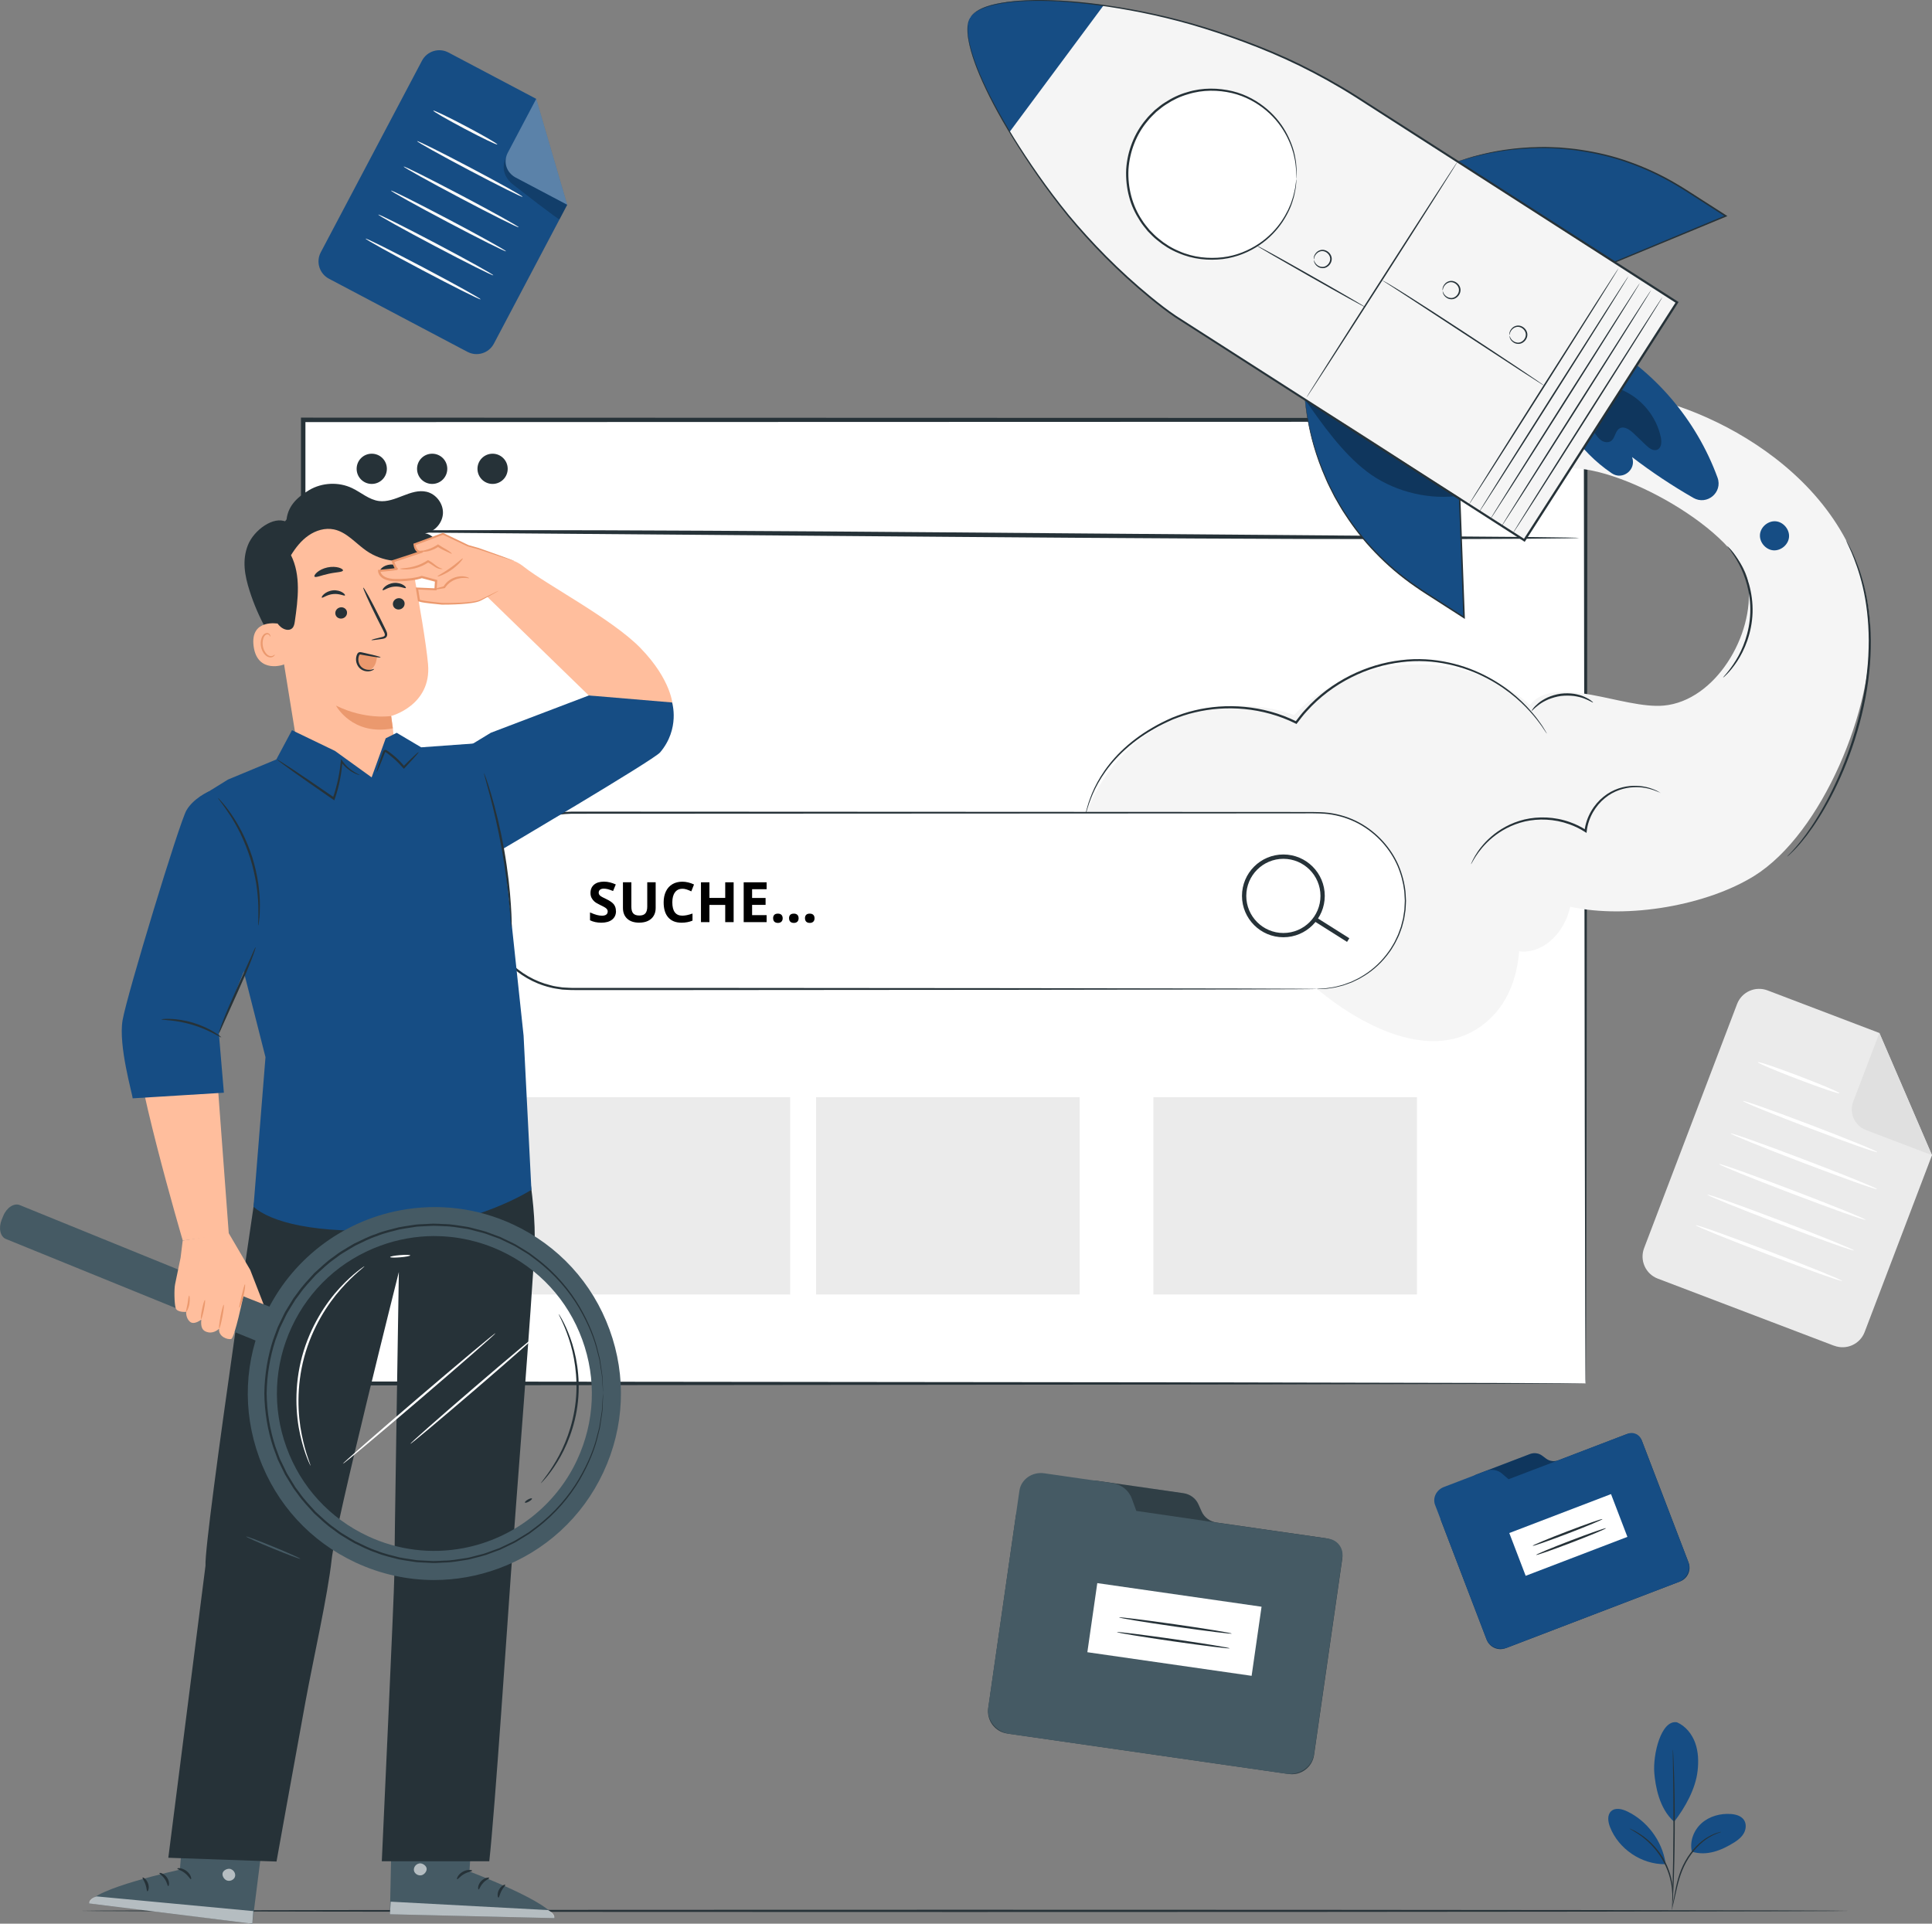 <?xml version="1.0" encoding="UTF-8"?><svg id="a" xmlns="http://www.w3.org/2000/svg" viewBox="0 0 449.95 448.08"><rect x="0" y="0" width="449.95" height="448.08" fill="#808080" stroke="none"/><defs><style>.l{fill:none;}.m{fill:#ebebeb;}.n{fill:#eb996e;}.o{fill:#f5f5f5;}.p{fill:#fff;}.q{fill:#fafafa;}.r{fill:#ffbe9d;}.s{fill:#e0e0e0;}.t{fill:#164d84;}.u{fill:#455a64;}.v{fill:#263238;}.w{opacity:.2;}.x{opacity:.3;}.y{opacity:.6;}</style></defs><g id="b"><g><g><path class="m" d="M427.15,313.46l-41.07-15.64c-2.84-1.08-4.26-4.26-3.18-7.1l21.65-56.85c1.08-2.84,4.26-4.26,7.1-3.18l26.05,9.92,12.25,28.46-15.69,41.2c-1.08,2.84-4.26,4.26-7.1,3.18h0Z"/><path class="s" d="M437.69,240.61l-6.09,16c-1.01,2.64,.32,5.59,2.96,6.6l15.38,5.86-12.25-28.46Z"/></g><path class="p" d="M428.4,254.65c-.08,.21-4.4-1.25-9.64-3.25-5.25-2-9.44-3.78-9.36-3.99,.08-.21,4.39,1.25,9.64,3.25,5.25,2,9.44,3.78,9.36,3.99Z"/><path class="p" d="M437.22,268.37c-.08,.21-7.14-2.29-15.78-5.58-8.64-3.29-15.57-6.12-15.5-6.33,.08-.21,7.14,2.29,15.78,5.58,8.63,3.29,15.57,6.12,15.49,6.33h.01Z"/><path class="p" d="M437.16,276.99c-.08,.21-7.77-2.53-17.19-6.12s-16.98-6.66-16.9-6.86c.08-.21,7.77,2.53,17.19,6.12,9.41,3.58,16.98,6.66,16.9,6.86Z"/><path class="p" d="M434.45,284.12c-.08,.21-7.77-2.53-17.19-6.12s-16.98-6.66-16.9-6.86c.08-.21,7.77,2.53,17.19,6.12,9.41,3.58,16.98,6.66,16.9,6.86Z"/><path class="p" d="M431.74,291.25c-.08,.21-7.77-2.53-17.19-6.12s-16.98-6.66-16.9-6.86c.08-.21,7.77,2.53,17.19,6.12,9.41,3.58,16.98,6.66,16.9,6.86Z"/><path class="p" d="M429.02,298.37c-.08,.21-7.77-2.53-17.19-6.12s-16.98-6.66-16.9-6.86c.08-.21,7.77,2.53,17.19,6.12,9.41,3.58,16.98,6.66,16.9,6.86Z"/></g></g><g id="c"><path class="v" d="M430.66,445.09c0,.14-92.21,.26-205.93,.26s-205.95-.12-205.95-.26,92.19-.26,205.95-.26,205.93,.12,205.93,.26Z"/></g><g id="d"><g><g><rect class="p" x="70.59" y="97.8" width="298.69" height="224.44"/><path class="v" d="M369.28,322.24s-.02-.36-.02-1.05-.01-1.72-.02-3.07c-.01-2.7-.03-6.7-.05-11.93-.03-10.44-.06-25.78-.11-45.36-.05-39.1-.13-95.16-.22-163.03l.43,.43c-84.32,.03-187.44,.06-298.66,.09h-.02l.52-.52c-.02,80.69-.04,157.11-.05,224.44l-.47-.47c88.46,.1,163.07,.18,215.58,.23,26.29,.05,47.05,.1,61.23,.13,7.1,.02,12.56,.04,16.25,.06,1.84,.01,3.24,.02,4.19,.03,.47,0,.83,.01,1.07,.01s.37,.01,.37,.01c0,0-.11,0-.34,.01-.24,0-.58,0-1.04,.01-.93,0-2.32,.02-4.14,.03-3.67,.01-9.09,.03-16.15,.06-14.16,.03-34.88,.07-61.13,.13-52.58,.06-127.31,.14-215.89,.23h-.47v-.47c-.02-67.33-.03-143.74-.05-224.44v-.52h.54c111.22,.03,214.34,.07,298.66,.09h.43v.43c-.09,67.98-.17,124.13-.22,163.3-.05,19.54-.08,34.84-.11,45.26-.02,5.19-.04,9.17-.05,11.85-.01,1.33-.02,2.34-.02,3.02s-.02,1-.02,1h-.02Z"/></g><path class="v" d="M367.78,125.29s-.26,.04-.75,.05c-.52,0-1.25,.03-2.22,.05-1.96,.02-4.83,.05-8.52,.09-7.4,.06-18.1,.09-31.33,.09-26.45,0-63-.2-103.35-.52-40.36-.32-76.9-.62-103.37-.83-13.22-.1-23.91-.19-31.32-.25-3.69-.05-6.55-.08-8.52-.11-.96-.02-1.7-.04-2.21-.05-.5-.02-.75-.04-.75-.05s.26-.04,.75-.05c.51-.01,1.25-.03,2.21-.05,1.96-.02,4.83-.05,8.52-.09,7.4-.06,18.1-.09,31.33-.09,26.45,0,63,.2,103.37,.53,40.35,.32,76.89,.62,103.35,.83,13.22,.1,23.91,.19,31.33,.25,3.69,.05,6.55,.08,8.52,.11,.96,.02,1.7,.04,2.22,.05,.5,.02,.75,.04,.75,.05h-.01Z"/><path class="v" d="M90.1,109.2c0,1.94-1.57,3.52-3.52,3.52s-3.52-1.57-3.52-3.52,1.57-3.52,3.52-3.52,3.52,1.57,3.52,3.52Z"/><path class="v" d="M104.17,109.2c0,1.94-1.57,3.52-3.52,3.52s-3.52-1.57-3.52-3.52,1.57-3.52,3.52-3.52,3.52,1.57,3.52,3.52Z"/><circle class="v" cx="114.72" cy="109.2" r="3.52"/></g><rect class="m" x="122.65" y="255.57" width="61.38" height="45.95"/><rect class="m" x="190.06" y="255.57" width="61.38" height="45.95"/><rect class="m" x="268.62" y="255.57" width="61.38" height="45.95"/></g><g id="e"><g><path class="o" d="M435.53,146.07c-1.87-34.64-38.07-52.07-56.59-54.31l-14.82,17.45c11.94-1.8,41.6,14.76,43.05,26.75,1.45,11.98-7.68,27.29-19.7,28.39-9.44,.86-25.18-7.51-31.17-.17-15.14-13.48-40.99-12.37-54.92,2.36-10.71-3.83-23.14-2.49-32.79,3.53s-16.31,16.6-17.57,27.91l55.74,32.36s23.24,20.82,39.07,7.99c5.41-4.38,7.47-10.67,7.97-16.74,1.06,.12,2.14,.06,3.16-.21,4.02-1.07,7-4.68,8.31-8.63,.17-.51,.3-1.03,.42-1.55,13.54,2.97,32-.4,42.89-7.2,15.83-9.88,27.93-39.3,26.93-57.93h.02Z"/><path class="v" d="M360.24,170.87s-.08-.09-.2-.27c-.14-.21-.32-.48-.56-.82-.24-.37-.53-.82-.93-1.32-.39-.51-.81-1.11-1.36-1.73-2.12-2.51-5.58-5.96-10.83-8.71-2.61-1.38-5.65-2.56-9.04-3.28-3.38-.73-7.13-.99-10.99-.49-7.7,.91-15.98,4.71-22,11.43-.83,.9-1.56,1.88-2.25,2.78l-.14,.18-.19-.1c-7.72-3.84-16.32-4.32-23.47-2.6-1.8,.4-3.5,1.01-5.12,1.64-1.59,.7-3.13,1.44-4.54,2.27-2.85,1.62-5.29,3.48-7.29,5.4-4.03,3.85-6.2,7.91-7.28,10.79-.3,.72-.5,1.37-.68,1.94-.19,.56-.32,1.05-.42,1.45-.1,.37-.17,.67-.23,.9-.06,.2-.09,.3-.1,.3,0,0,0-.11,.05-.31,.05-.23,.11-.53,.19-.91,.08-.4,.19-.89,.37-1.47,.16-.58,.35-1.24,.64-1.97,1.03-2.92,3.18-7.05,7.21-10.98,2.01-1.96,4.46-3.86,7.33-5.51,1.42-.85,2.96-1.6,4.58-2.32,1.64-.65,3.36-1.27,5.19-1.69,7.24-1.76,15.97-1.3,23.81,2.6l-.33,.08c.7-.92,1.44-1.91,2.29-2.82,6.11-6.82,14.51-10.66,22.33-11.56,3.92-.49,7.72-.21,11.14,.55,3.43,.74,6.5,1.96,9.12,3.37,5.28,2.82,8.74,6.34,10.82,8.91,.54,.63,.95,1.25,1.33,1.76,.38,.51,.67,.97,.89,1.35,.21,.36,.38,.64,.51,.85,.11,.19,.17,.29,.16,.3h0Z"/><path class="v" d="M371.01,163.63c-.06,.08-.78-.45-2.1-.94-.66-.25-1.47-.45-2.39-.58-.92-.1-1.94-.12-3,0-1.06,.15-2.04,.45-2.9,.79-.85,.37-1.58,.78-2.14,1.2-1.14,.83-1.69,1.53-1.77,1.47-.03-.02,.09-.21,.34-.54,.23-.33,.65-.76,1.21-1.23,.56-.48,1.3-.94,2.18-1.35,.89-.39,1.91-.71,3.02-.87,1.11-.14,2.18-.11,3.14,.03,.95,.16,1.8,.41,2.46,.72,.66,.3,1.18,.6,1.49,.86,.32,.25,.49,.4,.47,.43h0Z"/><path class="v" d="M386.76,184.7s-.57-.28-1.64-.66c-1.07-.37-2.7-.79-4.75-.67-2.03,.11-4.51,.79-6.62,2.55-2.11,1.72-3.84,4.47-4.21,7.68l-.05,.41-.35-.22c-1.1-.71-2.34-1.33-3.67-1.8-3.51-1.27-7.19-1.36-10.33-.65-3.15,.73-5.74,2.24-7.61,3.8-1.88,1.57-3.09,3.18-3.84,4.33-.74,1.16-1.06,1.86-1.1,1.84-.02,0,.05-.19,.2-.52,.14-.34,.39-.82,.73-1.42,.7-1.19,1.88-2.86,3.77-4.5,1.88-1.63,4.5-3.21,7.74-3.99,3.22-.75,7.01-.68,10.62,.62,1.36,.48,2.64,1.12,3.77,1.86l-.4,.19c.4-3.36,2.23-6.2,4.43-7.97,2.22-1.81,4.81-2.48,6.89-2.54,2.11-.07,3.77,.41,4.83,.84,.53,.22,.93,.42,1.19,.58s.39,.24,.38,.26l.02-.02Z"/><path class="v" d="M429.94,125.83s.15,.23,.4,.7c.24,.47,.63,1.15,1.05,2.06,.83,1.83,1.93,4.54,2.8,8.05,.87,3.5,1.47,7.78,1.51,12.54,.01,2.38-.09,4.89-.38,7.46-.26,2.58-.7,5.23-1.28,7.92-2.34,10.77-6.61,19.92-10.46,25.98-1.91,3.05-3.74,5.34-5.1,6.82-.69,.73-1.24,1.29-1.64,1.64-.39,.36-.6,.54-.62,.52s.18-.22,.54-.6c.38-.37,.9-.95,1.56-1.7,1.31-1.52,3.08-3.82,4.94-6.88,3.75-6.08,7.94-15.2,10.27-25.9,.58-2.67,1.02-5.3,1.28-7.86,.3-2.56,.4-5.04,.41-7.41-.02-4.73-.57-8.98-1.39-12.46-.81-3.49-1.86-6.2-2.63-8.05-.39-.92-.75-1.61-.96-2.1-.22-.48-.33-.74-.31-.75v.02Z"/><path class="v" d="M402.28,127.19s.37,.31,.93,.96c.56,.65,1.3,1.66,2.07,2.99,1.54,2.65,3.03,6.82,2.88,11.57-.15,4.75-1.91,8.82-3.61,11.36-.85,1.29-1.66,2.24-2.26,2.86s-.97,.92-.99,.9c-.08-.07,1.33-1.36,2.93-3.95,1.6-2.55,3.25-6.55,3.4-11.18s-1.25-8.73-2.68-11.38c-1.43-2.68-2.76-4.06-2.67-4.13h0Z"/><g><g><path class="t" d="M365.62,100.33c2.54,3.91,5.89,7.29,9.75,9.91,2.52,1.71,5.77-.82,4.75-3.7l-.03-.08c4.54,3.48,9.32,6.66,14.28,9.51,3.17,1.82,6.89-1.28,5.63-4.72-4.91-13.46-14.79-25.11-27.41-31.91l-6.97,20.98h0Z"/><g class="x"><path d="M371.38,100.81c.44,.66,.9,1.34,1.56,1.78s1.59,.59,2.25,.14c.98-.67,.94-2.3,1.96-2.92,1.08-.66,2.41,.27,3.32,1.14,.97,.92,1.94,1.85,2.9,2.77,.71,.68,1.67,1.41,2.58,1.04,1.01-.42,1.07-1.81,.85-2.88-1.02-4.94-4.63-9.27-9.31-11.15l-6.11,10.08Z"/></g><path class="t" d="M409.88,124.63c-.09,1.75,1.4,3.44,3.15,3.56,1.75,.12,3.47-1.33,3.62-3.08,.16-1.75-1.27-3.49-3.02-3.68s-3.51,1.2-3.73,2.95"/></g><g><path class="o" d="M226.01,3.97c-2.81,4.39,3.35,19.73,17.49,39.37,13.92,19.34,29.96,30.18,29.96,30.18l81.54,52.31,13.78-21.48,7.99-12.45,13.78-21.48-73.99-47.46c-7.23-4.64-14.87-8.61-22.85-11.79-6.86-2.73-15.47-5.69-24.62-7.7-23.55-5.17-40.27-3.87-43.08,.52"/><g><g><g><path class="t" d="M339.47,37.63l.3-.1c17.54-5.9,36.82-3.48,52.4,6.52l9.77,6.27-25.93,10.76-36.54-23.44h0Z"/><path class="v" d="M339.47,37.63s.07,.04,.19,.11c.13,.08,.3,.19,.53,.33,.47,.3,1.15,.73,2.03,1.29,1.77,1.13,4.34,2.76,7.58,4.82,6.46,4.12,15.59,9.94,26.3,16.76h-.15c7.28-3.04,15.27-6.35,23.63-9.83,.79-.33,1.57-.65,2.29-.95l-.03,.3c-1.95-1.25-3.87-2.48-5.76-3.7-1.9-1.2-3.74-2.45-5.61-3.54-3.72-2.23-7.53-3.98-11.28-5.3-3.75-1.34-7.44-2.18-10.93-2.71-1.74-.31-3.44-.42-5.07-.58-1.63-.06-3.2-.18-4.7-.12-6,.05-10.79,.94-14.03,1.74-1.64,.35-2.86,.79-3.71,1.01-.75,.21-1.1,.31-1.29,.37,0,0,.09-.04,.32-.13,.23-.07,.54-.18,.95-.31,.84-.25,2.06-.71,3.7-1.08,3.23-.84,8.04-1.77,14.06-1.86,1.5-.07,3.08,.05,4.72,.1,1.63,.16,3.35,.26,5.09,.56,3.5,.52,7.22,1.36,10.99,2.7,3.77,1.32,7.61,3.07,11.35,5.31,1.89,1.1,3.72,2.34,5.62,3.54,1.89,1.21,3.81,2.45,5.76,3.69l.28,.18-.3,.13c-.73,.3-1.51,.63-2.29,.95-8.37,3.47-16.36,6.78-23.64,9.79l-.08,.03-.07-.05c-10.71-6.92-19.85-12.81-26.32-16.99-3.2-2.07-5.74-3.72-7.49-4.85-.86-.56-1.52-.99-1.98-1.29-.21-.14-.38-.25-.5-.33-.11-.07-.17-.11-.16-.11v.02Z"/></g><g><path class="t" d="M303.92,93.06s.01,.15,.03,.31c1.93,18.15,12.02,34.44,27.39,44.3l9.64,6.18-1.02-27.67-36.04-23.12h0Z"/><path class="v" d="M303.92,93.06s.05,.03,.17,.1c.12,.08,.29,.18,.5,.32,.46,.29,1.12,.71,1.97,1.24,1.74,1.1,4.26,2.71,7.43,4.72,6.41,4.08,15.45,9.85,26.06,16.6l.07,.05v.08c.29,7.77,.61,16.29,.94,25.22,.03,.84,.06,1.67,.09,2.45v.33l-.27-.18c-1.92-1.23-3.81-2.45-5.68-3.65-1.86-1.21-3.72-2.34-5.48-3.58-3.55-2.43-6.7-5.15-9.43-7.99-2.75-2.83-5.03-5.82-6.94-8.74-.99-1.44-1.79-2.93-2.6-4.33-.72-1.45-1.47-2.82-2.03-4.19-2.4-5.43-3.54-10.12-4.12-13.37-.34-1.62-.43-2.9-.56-3.76-.05-.42-.09-.75-.12-.98-.02-.23-.02-.34-.02-.34,.03,.2,.08,.55,.2,1.31,.14,.86,.26,2.13,.62,3.74,.61,3.23,1.79,7.9,4.21,13.3,.56,1.37,1.32,2.72,2.04,4.16,.82,1.39,1.61,2.87,2.61,4.3,1.91,2.91,4.19,5.87,6.93,8.68,2.72,2.82,5.86,5.52,9.39,7.93,1.75,1.23,3.62,2.36,5.48,3.57,1.87,1.2,3.76,2.41,5.68,3.64l-.27,.15c-.03-.77-.06-1.61-.09-2.45-.32-8.93-.63-17.46-.92-25.22l.07,.13c-10.52-6.79-19.48-12.58-25.84-16.69-3.17-2.06-5.7-3.69-7.44-4.82-.86-.56-1.52-.99-1.99-1.29-.22-.14-.39-.26-.52-.34l-.18-.12,.04,.02Z"/></g><path class="t" d="M226.01,3.97c-2.3,3.31,1.02,13.34,9.12,26.76L257.07,1.18c-15.78-1.95-28.1-1.46-31.06,2.79Z"/></g><g><line class="l" x1="342.09" y1="117.54" x2="376.96" y2="62.47"/><path class="v" d="M376.96,62.47c.08,.05-7.66,12.42-17.29,27.63s-17.5,27.49-17.58,27.44,7.66-12.42,17.29-27.63c9.63-15.2,17.5-27.49,17.58-27.44Z"/></g><g><line class="l" x1="344.4" y1="119.37" x2="379.27" y2="64.31"/><path class="v" d="M379.27,64.31c.08,.05-7.66,12.42-17.29,27.63s-17.5,27.49-17.58,27.44c-.08-.05,7.66-12.42,17.29-27.63,9.63-15.2,17.5-27.49,17.58-27.44Z"/></g><g><line class="l" x1="347.04" y1="121" x2="381.91" y2="65.93"/><path class="v" d="M381.91,65.93c.08,.05-7.66,12.42-17.29,27.63s-17.5,27.49-17.58,27.44c-.08-.05,7.66-12.42,17.29-27.63,9.63-15.2,17.5-27.49,17.58-27.44Z"/></g><g><line class="l" x1="349.67" y1="122.63" x2="384.54" y2="67.56"/><path class="v" d="M384.54,67.56c.08,.05-7.66,12.42-17.29,27.63s-17.5,27.49-17.58,27.44c-.08-.05,7.66-12.42,17.29-27.63,9.63-15.2,17.5-27.49,17.58-27.44Z"/></g><g><line class="l" x1="352.31" y1="124.26" x2="387.18" y2="69.19"/><path class="v" d="M387.18,69.19c.08,.05-7.66,12.42-17.29,27.63s-17.5,27.49-17.58,27.44c-.08-.05,7.66-12.42,17.29-27.63,9.63-15.2,17.5-27.49,17.58-27.44Z"/></g><path class="v" d="M321.82,65.28s.15,.05,.42,.18c.28,.12,.65,.36,1.15,.64,.98,.58,2.39,1.45,4.11,2.53,3.45,2.17,8.18,5.23,13.38,8.64,5.2,3.41,9.89,6.52,13.28,8.79,1.66,1.13,3.02,2.04,4,2.71,.44,.31,.8,.56,1.08,.75,.24,.17,.37,.27,.36,.28s-.14-.07-.4-.22c-.28-.18-.65-.41-1.11-.7-.99-.64-2.37-1.53-4.06-2.61-3.44-2.25-8.14-5.32-13.33-8.71-5.19-3.4-9.88-6.47-13.32-8.72-1.68-1.09-3.06-1.98-4.05-2.62-.48-.3-.85-.56-1.11-.7-.26-.15-.39-.23-.39-.25h-.01Z"/><path class="v" d="M339.47,37.63c.08,.05-7.74,12.4-17.46,27.58s-17.67,27.45-17.75,27.4,7.74-12.4,17.46-27.58,17.67-27.45,17.75-27.39h0Z"/><path class="v" d="M351.56,78.08s-.07-.17-.02-.49c.04-.32,.22-.78,.64-1.19,.41-.4,1.16-.73,1.94-.49,.75,.22,1.48,.91,1.59,1.86,.08,.95-.52,1.77-1.22,2.12-.72,.38-1.52,.2-2-.12-.5-.32-.75-.75-.85-1.05-.1-.31-.08-.49-.07-.49,.03,0,.06,.17,.19,.44,.13,.27,.4,.63,.85,.89s1.12,.39,1.72,.05c.59-.31,1.09-1.03,1.02-1.81-.08-.77-.7-1.39-1.33-1.59-.65-.22-1.29,.02-1.68,.36-.4,.34-.6,.75-.68,1.04s-.08,.46-.11,.46h0Z"/><path class="v" d="M335.99,67.68s-.07-.17-.02-.49c.04-.32,.22-.78,.64-1.19,.41-.4,1.16-.73,1.94-.49,.75,.22,1.48,.91,1.59,1.86,.08,.95-.52,1.77-1.22,2.12-.72,.38-1.52,.2-2-.12-.5-.32-.75-.75-.85-1.05-.1-.31-.08-.49-.07-.49,.03,0,.06,.17,.19,.44,.13,.27,.4,.63,.85,.89s1.12,.39,1.72,.05c.59-.31,1.09-1.03,1.02-1.81-.08-.77-.7-1.39-1.33-1.59-.65-.22-1.29,.02-1.68,.36-.4,.34-.6,.75-.68,1.04s-.08,.46-.11,.46h0Z"/><path class="v" d="M306,60.44s-.07-.17-.02-.49c.04-.32,.22-.78,.64-1.19,.41-.4,1.16-.73,1.94-.49,.75,.22,1.48,.91,1.59,1.86,.08,.95-.52,1.77-1.22,2.12-.72,.38-1.52,.2-2-.12-.5-.32-.75-.75-.85-1.05-.1-.31-.08-.49-.07-.49,.03,0,.06,.17,.19,.44s.4,.63,.85,.89,1.12,.39,1.72,.05c.59-.31,1.09-1.03,1.02-1.81-.08-.77-.7-1.39-1.33-1.59-.65-.22-1.29,.02-1.68,.36-.4,.34-.6,.75-.68,1.04s-.08,.46-.11,.46h0Z"/><path class="v" d="M292.65,57.19c.06-.08,5.78,3.07,12.77,7.04,7,3.97,12.62,7.25,12.56,7.32-.06,.08-5.78-3.07-12.77-7.04s-12.62-7.24-12.56-7.32Z"/><g class="x"><path d="M339.01,115.57s-23.32-15.72-35.1-22.52c4.07,5.84,8.76,12.46,14.41,16.78,5.71,4.37,13.54,6.52,20.69,5.74Z"/></g></g><g><circle class="p" cx="282.21" cy="40.6" r="19.72"/><path class="v" d="M301.92,41.73s-.02-.11-.02-.32c0-.24-.01-.55-.02-.94,0-.41,0-.92-.09-1.52-.06-.6-.12-1.29-.3-2.05-.27-1.54-.88-3.36-1.9-5.32-1.03-1.95-2.54-4.01-4.67-5.81-2.12-1.78-4.82-3.34-8-4.09-3.16-.73-6.77-.83-10.27,.28-1.76,.5-3.48,1.31-5.07,2.37-.82,.5-1.55,1.14-2.31,1.75-.69,.69-1.42,1.36-2.03,2.15-2.57,3.04-4.15,7.06-4.43,11.27-.2,4.22,.91,8.39,3.12,11.7,.52,.85,1.16,1.6,1.78,2.36,.69,.69,1.34,1.41,2.1,2,1.46,1.23,3.08,2.23,4.77,2.93,3.35,1.5,6.95,1.81,10.17,1.44,3.25-.38,6.11-1.63,8.41-3.16,2.31-1.54,4.05-3.42,5.29-5.24,1.23-1.83,2.05-3.58,2.49-5.07,.27-.73,.4-1.41,.54-2,.15-.58,.22-1.09,.26-1.5,.05-.39,.09-.69,.13-.93,.03-.21,.05-.32,.06-.32s0,.11,0,.32c-.02,.24-.04,.55-.08,.94-.03,.41-.08,.92-.22,1.51-.12,.59-.23,1.29-.49,2.03-.41,1.52-1.21,3.3-2.44,5.17-1.24,1.86-2.99,3.79-5.33,5.38-2.33,1.58-5.25,2.87-8.57,3.28-3.29,.39-6.97,.09-10.42-1.43-1.74-.71-3.39-1.73-4.9-2.99-.78-.6-1.45-1.34-2.16-2.05-.63-.78-1.29-1.55-1.83-2.42-1.1-1.71-2.03-3.61-2.54-5.66-.54-2.04-.77-4.19-.67-6.35,.28-4.32,1.92-8.45,4.56-11.57,.63-.81,1.37-1.49,2.09-2.2,.78-.63,1.53-1.28,2.37-1.79,1.64-1.08,3.4-1.91,5.2-2.41,3.59-1.12,7.28-1,10.51-.24,3.25,.78,6,2.4,8.14,4.23,2.15,1.85,3.67,3.96,4.68,5.95,1.01,2,1.6,3.86,1.84,5.42,.17,.77,.21,1.47,.26,2.07,.07,.6,.06,1.11,.04,1.53-.01,.39-.02,.7-.03,.94-.01,.21-.02,.32-.03,.32v.04Z"/></g></g><path class="v" d="M226.02,3.97s.04-.07,.13-.19c.08-.13,.23-.31,.45-.52,.44-.42,1.2-.95,2.3-1.41,2.21-.92,5.71-1.6,10.26-1.79,4.55-.2,10.14,.06,16.59,.9,6.44,.85,13.76,2.19,21.69,4.44,3.96,1.13,8.07,2.47,12.31,4.04,4.23,1.56,8.59,3.35,12.98,5.5,4.39,2.14,8.82,4.59,13.24,7.38,4.39,2.81,8.92,5.71,13.58,8.69,18.61,11.93,39.24,25.15,61.16,39.2l.22,.14-.14,.22c-5.7,8.9-11.68,18.22-17.77,27.71s-12.07,18.82-17.78,27.71l-.14,.22-.22-.14c-21.92-14.07-42.54-27.31-61.14-39.26-4.65-2.99-9.17-5.89-13.56-8.71-2.19-1.41-4.35-2.8-6.48-4.16-2.11-1.42-4.05-2.96-5.94-4.51-7.54-6.21-13.84-12.77-19.09-19.11-5.19-6.4-9.35-12.56-12.77-18.09-3.41-5.53-5.99-10.49-7.76-14.69-1.77-4.19-2.68-7.64-2.8-10.03-.06-1.19,.09-2.11,.29-2.68,.1-.29,.2-.5,.28-.63s.12-.2,.12-.2c.03,.01-.18,.26-.36,.84-.18,.58-.31,1.48-.24,2.66,.15,2.37,1.09,5.8,2.88,9.96,1.78,4.17,4.39,9.11,7.81,14.62,3.43,5.5,7.61,11.64,12.8,18.01,5.26,6.31,11.56,12.84,19.09,19.02,1.88,1.53,3.84,3.08,5.92,4.47,2.13,1.36,4.29,2.74,6.48,4.15,4.39,2.81,8.92,5.71,13.57,8.69,18.62,11.93,39.25,25.15,61.17,39.21l-.36,.08c5.71-8.9,11.69-18.22,17.78-27.72,6.09-9.49,12.07-18.81,17.78-27.71l.08,.36c-21.91-14.07-42.53-27.31-61.13-39.25-4.65-2.99-9.17-5.89-13.56-8.71-4.39-2.79-8.81-5.24-13.18-7.38-4.37-2.14-8.71-3.94-12.93-5.51s-8.32-2.92-12.27-4.06c-7.9-2.26-15.21-3.62-21.63-4.5-6.43-.86-12.01-1.15-16.54-.98-4.53,.16-8.03,.8-10.23,1.69-1.1,.44-1.86,.95-2.31,1.36-.45,.4-.59,.7-.61,.68h-.02Z"/></g></g></g><g id="f"><g><g><path class="p" d="M306.77,230.33H133.1c-11.34,0-20.53-9.19-20.53-20.53h0c0-11.34,9.19-20.53,20.53-20.53h173.66c11.34,0,20.53,9.19,20.53,20.53h0c0,11.34-9.19,20.53-20.53,20.53h.01Z"/><path class="v" d="M306.77,230.33s.42-.04,1.23-.09c.41-.03,.91-.04,1.5-.15s1.29-.16,2.05-.39c.38-.1,.79-.21,1.22-.32,.42-.14,.85-.31,1.31-.48,.23-.09,.46-.17,.7-.26,.23-.11,.46-.23,.7-.34,.47-.24,.99-.45,1.47-.77,2-1.15,4.13-2.84,5.95-5.22,.45-.6,.92-1.21,1.3-1.91,.44-.66,.79-1.39,1.14-2.15,.38-.74,.6-1.57,.92-2.38,.11-.42,.22-.85,.33-1.28l.17-.65,.1-.67c.07-.45,.14-.91,.21-1.37,.02-.46,.05-.93,.07-1.41l.03-.72-.04-.72c-.03-.48-.04-.97-.09-1.46-.23-1.96-.75-3.96-1.58-5.92-1.7-3.88-4.81-7.51-9.06-9.81-2.12-1.14-4.52-1.91-7.04-2.23-2.52-.29-5.17-.14-7.85-.17-43.11,.02-102.64,.05-168.39,.08-2.03,.04-4.05,.32-5.98,.9-1.92,.62-3.74,1.5-5.42,2.61-1.65,1.14-3.12,2.52-4.39,4.05-1.26,1.55-2.24,3.29-3.01,5.11-.76,1.83-1.17,3.77-1.4,5.72-.16,1.96-.06,3.92,.29,5.84,.42,1.9,1.02,3.76,1.93,5.46,.93,1.69,2.02,3.29,3.37,4.66,2.66,2.75,6.07,4.73,9.73,5.61,.9,.28,1.84,.34,2.76,.5,.94,.04,1.86,.13,2.8,.11h27.5c28.49,.02,54.15,.04,75.7,.06,21.54,.03,38.98,.06,51.04,.08,6.02,.02,10.69,.04,13.88,.05,1.58,0,2.79,.02,3.61,.03,.81,0,1.23,.03,1.23,.03,0,0-.42,.02-1.23,.03-.82,0-2.03,0-3.61,.03-3.18,0-7.86,.03-13.88,.05-12.06,.02-29.49,.05-51.04,.08-21.55,.02-47.21,.03-75.7,.06h-27.5c-.94,.02-1.9-.07-2.86-.11-.94-.17-1.91-.23-2.83-.51-3.75-.89-7.24-2.93-9.97-5.74-1.38-1.4-2.5-3.04-3.45-4.77-.93-1.75-1.55-3.66-1.98-5.6-.36-1.96-.47-3.98-.3-5.98,.23-2,.65-3.99,1.43-5.86,.79-1.86,1.79-3.65,3.08-5.24,1.3-1.57,2.81-2.98,4.5-4.16,1.72-1.14,3.59-2.04,5.56-2.67,1.99-.59,4.05-.88,6.14-.92,65.75,.03,125.28,.06,168.39,.08,2.69,.04,5.32-.1,7.9,.19,2.56,.33,5,1.11,7.15,2.28,4.31,2.35,7.46,6.04,9.17,9.99,.84,1.99,1.36,4.02,1.59,6.01,.05,.5,.06,.99,.09,1.48l.04,.73-.03,.72c-.03,.48-.05,.96-.08,1.43-.07,.47-.14,.93-.21,1.38l-.11,.68-.17,.66c-.11,.44-.23,.87-.34,1.3-.33,.82-.55,1.66-.94,2.4-.36,.76-.72,1.5-1.16,2.17-.39,.7-.86,1.32-1.32,1.92-1.86,2.4-4.01,4.09-6.04,5.23-.49,.32-1.01,.53-1.49,.77-.24,.12-.48,.23-.71,.34-.24,.09-.48,.18-.71,.26-.46,.16-.9,.33-1.32,.47-.43,.11-.84,.21-1.23,.31-.76,.23-1.47,.27-2.06,.37-.59,.11-1.1,.11-1.51,.13-.81,.03-1.23,.04-1.23,.04l-.02-.06Z"/></g><g><circle class="p" cx="298.89" cy="208.68" r="9.14" transform="translate(-60.02 272.47) rotate(-45)"/><path class="v" d="M298.89,218.31c-5.31,0-9.64-4.32-9.64-9.64s4.32-9.64,9.64-9.64,9.64,4.32,9.64,9.64-4.32,9.64-9.64,9.64Zm0-18.27c-4.76,0-8.64,3.87-8.64,8.64s3.87,8.64,8.64,8.64,8.64-3.87,8.64-8.64-3.87-8.64-8.64-8.64Z"/></g><rect class="v" x="309.62" y="211.95" width="1" height="9.15" transform="translate(-38.54 363.14) rotate(-57.73)"/></g></g><g id="g"><g><path d="M143.46,212.22c0,.84-.3,1.5-.9,1.98-.6,.48-1.44,.72-2.52,.72-.99,0-1.87-.19-2.63-.56v-1.83c.63,.28,1.16,.48,1.59,.59s.83,.17,1.19,.17c.43,0,.76-.08,.99-.25,.23-.17,.35-.41,.35-.74,0-.18-.05-.34-.15-.49-.1-.14-.25-.28-.45-.41s-.6-.34-1.2-.63c-.57-.27-.99-.52-1.28-.77s-.51-.53-.68-.86-.25-.71-.25-1.14c0-.82,.28-1.47,.83-1.94,.56-.47,1.33-.7,2.31-.7,.48,0,.94,.06,1.38,.17s.9,.27,1.37,.48l-.63,1.53c-.5-.2-.9-.34-1.23-.43-.32-.08-.64-.12-.96-.12-.37,0-.66,.09-.86,.26s-.3,.4-.3,.68c0,.17,.04,.32,.12,.45,.08,.13,.21,.25,.38,.38,.18,.12,.59,.34,1.25,.65,.87,.41,1.46,.83,1.78,1.25,.32,.42,.48,.93,.48,1.53l.02,.03Z"/><path d="M152.7,205.51v6c0,.69-.15,1.29-.46,1.8-.31,.52-.75,.91-1.33,1.19s-1.27,.41-2.06,.41c-1.19,0-2.12-.31-2.78-.92s-.99-1.45-.99-2.51v-5.98h1.96v5.68c0,.72,.14,1.24,.43,1.57s.76,.5,1.43,.5,1.11-.17,1.4-.5c.29-.34,.44-.86,.44-1.58v-5.67h1.96Z"/><path d="M158.91,207.02c-.74,0-1.31,.28-1.72,.83-.41,.56-.61,1.33-.61,2.33,0,2.07,.78,3.1,2.33,3.1,.65,0,1.44-.16,2.37-.49v1.65c-.76,.32-1.61,.48-2.55,.48-1.35,0-2.38-.41-3.1-1.23-.72-.82-1.07-1.99-1.07-3.53,0-.96,.18-1.81,.53-2.54s.86-1.28,1.51-1.67c.66-.39,1.43-.58,2.31-.58s1.81,.22,2.72,.65l-.63,1.6c-.35-.17-.7-.31-1.05-.43s-.7-.18-1.03-.18h0Z"/><path d="M170.86,214.79h-1.96v-4.01h-3.68v4.01h-1.97v-9.28h1.97v3.64h3.68v-3.64h1.96v9.28Z"/><path d="M178.54,214.79h-5.34v-9.28h5.34v1.61h-3.38v2.04h3.14v1.61h-3.14v2.39h3.38v1.62h0Z"/><path d="M180.05,213.89c0-.36,.1-.62,.29-.81s.47-.27,.83-.27,.62,.09,.82,.28c.19,.19,.29,.45,.29,.8s-.1,.6-.29,.79-.47,.29-.81,.29-.63-.09-.83-.28c-.19-.19-.29-.45-.29-.8h-.01Z"/><path d="M183.76,213.89c0-.36,.1-.62,.29-.81s.47-.27,.83-.27,.62,.09,.82,.28c.19,.19,.29,.45,.29,.8s-.1,.6-.29,.79-.47,.29-.81,.29-.63-.09-.83-.28c-.19-.19-.29-.45-.29-.8h-.01Z"/><path d="M187.47,213.89c0-.36,.1-.62,.29-.81s.47-.27,.83-.27,.62,.09,.82,.28c.19,.19,.29,.45,.29,.8s-.1,.6-.29,.79-.47,.29-.81,.29-.63-.09-.83-.28c-.19-.19-.29-.45-.29-.8h-.01Z"/></g></g><g id="h"><g><g><path class="t" d="M108.85,81.95l-32.24-17.03c-2.23-1.18-3.08-3.94-1.9-6.16L98.28,14.13c1.18-2.23,3.94-3.08,6.16-1.9l20.45,10.8,7.21,24.67-17.08,32.35c-1.18,2.23-3.94,3.08-6.16,1.9h0Z"/><g class="x"><path class="p" d="M124.88,23.03l-6.63,12.56c-1.09,2.07-.3,4.64,1.77,5.73l12.08,6.38-7.21-24.67h0Z"/></g><g class="w"><path d="M117.83,36.78s-1.77,2.96,1.17,5.8c.11,.11,.23,.2,.35,.3,1.43,1.11,10.83,8.44,10.96,8.2,.14-.26,1.78-3.38,1.78-3.38l-12.08-6.38s-2.96-1.7-2.19-4.55h.01Z"/></g></g><path class="q" d="M115.82,33.65c-.09,.16-3.49-1.47-7.61-3.65s-7.39-4.07-7.3-4.23,3.49,1.47,7.61,3.65c4.12,2.17,7.39,4.07,7.3,4.23Z"/><path class="q" d="M121.7,45.84c-.09,.16-5.65-2.61-12.43-6.19-6.78-3.58-12.21-6.61-12.12-6.77s5.65,2.61,12.43,6.19c6.78,3.58,12.21,6.61,12.12,6.77Z"/><path class="q" d="M120.78,52.93c-.09,.16-6.15-2.87-13.53-6.77-7.39-3.9-13.31-7.2-13.23-7.36,.09-.16,6.14,2.87,13.54,6.77,7.39,3.9,13.31,7.2,13.23,7.36h-.01Z"/><path class="q" d="M117.83,58.53c-.09,.16-6.15-2.87-13.53-6.77-7.39-3.9-13.31-7.2-13.23-7.36,.09-.16,6.14,2.87,13.54,6.77,7.39,3.9,13.31,7.2,13.23,7.36h-.01Z"/><path class="q" d="M114.87,64.12c-.09,.16-6.15-2.87-13.53-6.77-7.39-3.9-13.31-7.2-13.23-7.36,.09-.16,6.14,2.87,13.54,6.77,7.39,3.9,13.31,7.2,13.23,7.36h-.01Z"/><path class="q" d="M111.92,69.72c-.09,.16-6.15-2.87-13.53-6.77-7.39-3.9-13.31-7.2-13.23-7.36,.09-.16,6.14,2.87,13.54,6.77,7.39,3.9,13.31,7.2,13.23,7.36h-.01Z"/></g></g><g id="i"><g><g><g><path class="u" d="M234.56,403.78c-2.84-.41-4.81-3.04-4.41-5.89l6.43-44.73c.33-2.28,2.56-3.84,4.99-3.49l4.21,.6c1.72,.25,3.41-.46,4.34-1.82l1.17-1.7c.93-1.36,2.62-2.07,4.34-1.82l19.96,2.87c1.56,.22,2.89,1.2,3.5,2.57l.76,1.7c.61,1.37,1.94,2.35,3.5,2.57l25.45,3.66c2.43,.35,4.13,2.48,3.81,4.75l-6.58,45.75c-.41,2.84-3.04,4.81-5.89,4.41l-65.58-9.43h0Z"/><g class="x"><path d="M234.56,403.78c-2.84-.41-4.81-3.04-4.41-5.89l6.43-44.73c.33-2.28,2.56-3.84,4.99-3.49l4.21,.6c1.72,.25,3.41-.46,4.34-1.82l1.17-1.7c.93-1.36,2.62-2.07,4.34-1.82l19.96,2.87c1.56,.22,2.89,1.2,3.5,2.57l.76,1.7c.61,1.37,1.94,2.35,3.5,2.57l25.45,3.66c2.43,.35,4.13,2.48,3.81,4.75l-6.58,45.75c-.41,2.84-3.04,4.81-5.89,4.41l-65.58-9.43h0Z"/></g></g><path class="u" d="M280.83,354.29l-16.19-2.36-1.06-2.91c-.69-1.89-2.44-3.27-4.54-3.57l-15.83-2.28c-2.82-.41-5.41,1.41-5.79,4.04l-.27,1.85-6.98,48.57c-.43,3,1.81,5.8,5.01,6.26l64.28,9.24c3.2,.46,6.14-1.6,6.57-4.59l6.6-45.88c.29-2.05-1.13-3.94-3.17-4.24l-28.66-4.12h.03Z"/></g><rect class="p" x="265.4" y="360.22" width="16.26" height="38.65" transform="translate(-141.08 596.29) rotate(-81.82)"/><path class="v" d="M286.89,380.51c-.02,.14-5.92-.59-13.18-1.63-7.26-1.04-13.13-2.01-13.11-2.15,.02-.14,5.92,.59,13.18,1.63,7.26,1.04,13.13,2.01,13.11,2.15Z"/><path class="v" d="M286.4,383.94c-.02,.14-5.92-.59-13.18-1.63-7.26-1.04-13.13-2.01-13.11-2.15,.02-.14,5.92,.59,13.18,1.63,7.26,1.04,13.13,2.01,13.11,2.15Z"/></g><g><g><g><path class="t" d="M350.65,383.9c-1.76,.67-3.73-.21-4.41-1.97l-10.6-27.7c-.54-1.41,.24-3.02,1.75-3.6l2.6-1c1.06-.41,1.81-1.36,1.91-2.43l.12-1.35c.1-1.07,.84-2.02,1.91-2.43l12.37-4.73c.96-.37,2.04-.23,2.83,.36l.98,.73c.79,.59,1.86,.72,2.83,.36l15.76-6.03c1.51-.58,3.16,.1,3.7,1.51l10.85,28.33c.67,1.76-.21,3.73-1.97,4.41l-40.62,15.55h-.01Z"/><g class="x"><path d="M350.65,383.9c-1.76,.67-3.73-.21-4.41-1.97l-10.6-27.7c-.54-1.41,.24-3.02,1.75-3.6l2.6-1c1.06-.41,1.81-1.36,1.91-2.43l.12-1.35c.1-1.07,.84-2.02,1.91-2.43l12.37-4.73c.96-.37,2.04-.23,2.83,.36l.98,.73c.79,.59,1.86,.72,2.83,.36l15.76-6.03c1.51-.58,3.16,.1,3.7,1.51l10.85,28.33c.67,1.76-.21,3.73-1.97,4.41l-40.62,15.55h-.01Z"/></g></g><path class="t" d="M361.37,340.73l-10.04,3.82-1.54-1.33c-1-.86-2.45-1.1-3.74-.6l-9.8,3.75c-1.74,.67-2.65,2.53-2.03,4.17l.44,1.14,11.51,30.08c.71,1.86,2.89,2.75,4.88,1.99l39.81-15.24c1.98-.76,3.01-2.88,2.3-4.73l-10.88-28.42c-.49-1.27-1.91-1.9-3.17-1.42l-17.75,6.79h.01Z"/></g><rect class="p" x="352.57" y="352.2" width="25.37" height="10.67" transform="translate(-103.69 154.23) rotate(-20.95)"/><path class="v" d="M373.22,353.83c.05,.13-3.55,1.64-8.05,3.36-4.5,1.72-8.18,3.01-8.23,2.87-.05-.13,3.55-1.64,8.05-3.36,4.5-1.72,8.18-3.01,8.23-2.87Z"/><path class="v" d="M374.03,355.96c.05,.13-3.55,1.64-8.05,3.36-4.5,1.72-8.18,3.01-8.23,2.87-.05-.13,3.55-1.64,8.05-3.36,4.5-1.72,8.18-3.01,8.23-2.87Z"/></g></g><g id="j"><g><path class="t" d="M390.56,401.17c2.01,.87,3.5,2.74,4.24,4.8s.81,4.32,.56,6.51c-.48,4.22-2.88,8.49-5.46,11.86-3.56-3.1-4.37-8.52-4.62-11.29-.38-4.38,1.58-12.53,5.27-11.88"/><path class="t" d="M394.03,431.31c-.57-2.39,.42-5,2.26-6.64,1.83-1.63,4.39-2.32,6.84-2.14,1.13,.09,2.35,.42,3,1.35,.61,.87,.54,2.09,.05,3.03-.49,.94-1.34,1.64-2.24,2.21-3.08,1.93-6.42,3.24-9.9,2.19"/><path class="v" d="M389.47,444.26s.03-.31,.13-.87c.11-.61,.26-1.4,.43-2.34,.39-1.96,.9-4.77,2.42-7.49,1.5-2.72,3.61-4.72,5.38-5.71,.88-.51,1.65-.81,2.19-.97,.27-.09,.49-.12,.63-.16,.15-.03,.22-.04,.23-.03,.03,.07-1.23,.3-2.94,1.35-1.71,1.02-3.74,3-5.22,5.68-1.49,2.67-2.03,5.44-2.48,7.39-.22,.98-.39,1.78-.53,2.33-.14,.55-.22,.85-.24,.84v-.02Z"/><path class="v" d="M389.61,407.51s.03,.13,.04,.38c.02,.28,.04,.64,.06,1.09,.05,.95,.11,2.31,.16,4.01,.11,3.38,.2,8.06,.17,13.23-.02,5.17-.15,9.84-.29,13.23-.07,1.69-.14,3.06-.2,4-.03,.45-.05,.81-.07,1.09-.02,.25-.04,.38-.05,.38s-.02-.13-.02-.38c0-.28,0-.64,.02-1.09,.02-.98,.06-2.34,.1-4.01,.08-3.38,.18-8.06,.2-13.22,.02-5.16-.03-9.84-.08-13.22-.03-1.66-.05-3.02-.06-4.01v-1.09c0-.25,0-.38,.02-.38h0Z"/><path class="t" d="M387.88,433.88c-.81-5.11-4.25-9.73-8.92-11.96-1.19-.57-2.74-.94-3.72-.06-.98,.89-.76,2.47-.28,3.7,1.99,5.12,7.34,8.73,12.83,8.66"/><path class="v" d="M379.54,425.92s.28,.1,.75,.33c.24,.11,.53,.25,.85,.45s.71,.39,1.09,.68c.39,.27,.82,.57,1.24,.93,.44,.34,.87,.76,1.32,1.2,.88,.9,1.76,1.98,2.51,3.23,.74,1.25,1.28,2.54,1.65,3.74,.17,.61,.33,1.18,.42,1.74,.12,.55,.16,1.07,.21,1.54,.07,.47,.04,.9,.06,1.28s0,.7-.03,.97c-.04,.53-.07,.82-.09,.82-.07,0,.05-1.17-.16-3.04-.06-.47-.12-.98-.25-1.51-.1-.54-.26-1.11-.44-1.7-.38-1.18-.92-2.44-1.65-3.67-.74-1.22-1.6-2.29-2.45-3.19-.44-.44-.85-.86-1.28-1.2-.41-.37-.83-.67-1.2-.95-1.53-1.09-2.6-1.58-2.57-1.64h.02Z"/></g></g><g id="k"><g><g><path class="u" d="M91.42,416.8l-.61,29.08,38.27,.9c-.13-3.46-19.75-10.86-19.75-10.86l1.2-18.61-19.11-.5h0Z"/><g class="y"><path class="p" d="M97.54,434.07c-.75,.17-1.28,.95-1.13,1.66s.98,1.23,1.73,1.07,1.42-1.07,1.18-1.76-1.25-1.25-1.93-.92"/></g><g class="y"><path class="p" d="M90.81,445.88l.18-2.93,36.63,1.96s1.69,.74,1.46,1.87c0,0-38.27-.9-38.27-.9Z"/></g><path class="v" d="M109.96,435.74c-.01,.18-.95,.23-1.88,.78-.95,.52-1.44,1.28-1.61,1.2-.17-.04,.14-1.09,1.28-1.73,1.14-.65,2.26-.41,2.22-.25h-.01Z"/><path class="v" d="M113.94,437.41c.04,.17-.78,.45-1.43,1.19-.68,.71-.86,1.52-1.04,1.51-.18,.02-.28-1.01,.55-1.91,.82-.9,1.92-.95,1.92-.78h0Z"/><path class="v" d="M116.1,442c-.17,.03-.41-.86,.1-1.81,.5-.96,1.39-1.32,1.46-1.17,.1,.15-.48,.65-.88,1.44-.42,.78-.49,1.52-.68,1.54Z"/><path class="v" d="M109.74,431.47c-.08,.16-.93-.1-1.99-.06-1.06,.02-1.89,.34-1.98,.18-.1-.13,.72-.77,1.96-.8,1.25-.04,2.11,.54,2.01,.68Z"/><path class="v" d="M108.94,427.16c0,.07-.74,.16-1.92-.05-.58-.11-1.27-.31-1.99-.63-.36-.16-.72-.35-1.09-.58-.17-.11-.38-.22-.57-.44-.2-.19-.31-.66-.06-.94,.2-.27,.55-.39,.83-.38,.28,0,.51,.06,.72,.11,.42,.11,.82,.25,1.18,.41,.72,.33,1.31,.74,1.74,1.14,.87,.8,1.15,1.46,1.09,1.5-.09,.06-.5-.51-1.39-1.17-.44-.33-1.01-.67-1.69-.95-.34-.14-.7-.26-1.09-.35-.4-.11-.75-.12-.86,.05-.04,.06-.04,.09,.04,.2,.08,.11,.25,.21,.42,.32,.33,.22,.67,.41,1,.57,.66,.33,1.29,.56,1.84,.71,1.09,.31,1.81,.38,1.8,.48Z"/><path class="v" d="M108.69,427.41c-.07,.03-.42-.62-.46-1.76-.02-.57,.06-1.25,.31-1.98,.13-.36,.3-.73,.52-1.09,.23-.35,.52-.82,1.25-.89,.38,0,.69,.28,.79,.52,.12,.25,.14,.46,.18,.67,.06,.42,.04,.84-.03,1.22-.14,.77-.49,1.4-.87,1.85-.77,.92-1.56,1.11-1.57,1.05-.06-.09,.6-.42,1.2-1.3,.29-.44,.56-1.02,.65-1.69,.05-.33,.05-.69,0-1.05-.05-.39-.19-.7-.35-.66-.19,0-.52,.27-.69,.58-.21,.32-.37,.65-.5,.97-.26,.65-.38,1.27-.42,1.8-.08,1.06,.1,1.73,0,1.75h0Z"/></g><g><path class="u" d="M62.41,419.22l-3.66,28.85-37.99-4.72c.64-3.4,21.13-7.85,21.13-7.85l1.54-18.59,18.98,2.31Z"/><g class="y"><path class="p" d="M53.83,435.4c.71,.28,1.13,1.13,.87,1.81-.26,.68-1.15,1.07-1.87,.8-.72-.27-1.25-1.27-.91-1.92,.34-.65,1.42-1.05,2.05-.63"/></g><g class="y"><path class="p" d="M58.76,448.07l.25-2.92-36.52-3.43s-1.78,.49-1.72,1.64l37.99,4.72h0Z"/></g><path class="v" d="M41.3,435.24c-.02,.18,.9,.37,1.75,1.05,.86,.66,1.24,1.47,1.42,1.43,.18-.01,.03-1.1-1.01-1.9-1.03-.81-2.18-.74-2.16-.58Z"/><path class="v" d="M37.13,436.3c-.06,.16,.7,.56,1.24,1.38,.57,.81,.63,1.63,.81,1.64,.17,.05,.42-.96-.27-1.97-.68-1.01-1.77-1.22-1.79-1.06h0Z"/><path class="v" d="M34.32,440.53c.16,.06,.53-.79,.17-1.81-.35-1.02-1.18-1.51-1.28-1.37-.12,.13,.38,.72,.66,1.56,.3,.83,.27,1.58,.45,1.62Z"/><path class="v" d="M42.15,431.05c.06,.17,.94,.03,1.98,.23,1.04,.18,1.82,.61,1.93,.47,.12-.11-.6-.86-1.82-1.08-1.23-.23-2.16,.23-2.09,.37h0Z"/><path class="v" d="M43.57,426.9c0,.07,.71,.27,1.9,.23,.59-.02,1.3-.12,2.06-.33,.38-.11,.77-.24,1.16-.41,.19-.08,.41-.17,.63-.35,.23-.16,.4-.61,.2-.92-.16-.3-.49-.46-.76-.5-.28-.04-.51-.02-.72,0-.43,.04-.85,.13-1.23,.24-.76,.22-1.4,.54-1.89,.87-.98,.66-1.36,1.28-1.3,1.32,.08,.07,.57-.43,1.55-.95,.49-.26,1.1-.52,1.81-.69,.36-.09,.73-.15,1.13-.18,.41-.05,.76-.01,.84,.17,.03,.07,.03,.1-.07,.2-.1,.09-.27,.17-.46,.26-.36,.17-.72,.3-1.07,.42-.7,.23-1.36,.36-1.92,.44-1.12,.15-1.85,.11-1.85,.21v-.03Z"/><path class="v" d="M43.78,427.18c.06,.04,.51-.55,.71-1.68,.1-.56,.12-1.25-.02-2-.07-.38-.19-.76-.35-1.15-.18-.38-.39-.89-1.1-1.06-.37-.06-.72,.18-.86,.4-.16,.23-.21,.43-.28,.64-.12,.41-.16,.82-.15,1.21,.03,.78,.28,1.46,.59,1.96,.63,1.02,1.38,1.33,1.4,1.27,.07-.08-.53-.5-.99-1.46-.23-.48-.4-1.09-.4-1.77,0-.34,.05-.69,.16-1.04,.11-.37,.29-.66,.44-.61,.19,.02,.48,.35,.59,.67,.16,.35,.27,.7,.35,1.03,.16,.68,.19,1.31,.15,1.84-.08,1.06-.35,1.69-.26,1.73l.02,.02Z"/></g><path class="v" d="M121.11,262.47l-59.59,1.91s-14.04,93.79-13.66,100.31l-8.66,68.03,25.2,.88s3.96-22.06,6.73-37.16c1.84-10.05,5.2-24.79,6.11-33.18,.91-8.39,15.65-66.98,15.65-66.98,0,0-1.09,68.01-1.06,70.8s-2.91,66.46-2.91,66.46h25.03c1.29-11.49,4.36-57.47,5.03-66.76,1.19-16.77,4.96-64.17,5.51-76.28,.55-12.11-3.36-28.03-3.36-28.03h-.02Z"/><path class="u" d="M117.18,262.93c-.12,0-.22-.96-.22-2.14s.1-2.14,.22-2.14,.22,.96,.22,2.14-.1,2.14-.22,2.14Z"/><path class="u" d="M119.66,264.06c-.11,.02-.38-1.21-.24-2.74,.12-1.53,.59-2.7,.69-2.66,.12,.04-.14,1.22-.26,2.7-.13,1.48-.06,2.69-.19,2.7h0Z"/><path class="u" d="M97.4,259.59c.02,.08-.66,0-1.26,.7-.28,.34-.52,.86-.41,1.41,.09,.55,.61,1.02,1.26,1.14,.65,.12,1.31-.12,1.59-.6,.3-.47,.27-1.05,.13-1.46-.3-.88-.96-1.05-.92-1.12,0-.02,.17-.02,.42,.11,.25,.13,.58,.42,.78,.9,.19,.47,.28,1.15-.08,1.78-.36,.65-1.23,.97-2.02,.81-.79-.14-1.48-.76-1.58-1.5-.11-.72,.23-1.33,.58-1.69,.37-.37,.78-.52,1.06-.55s.44,.03,.43,.05l.02,.02Z"/><path class="u" d="M69.93,363.08c-.05,.11-2.9-.96-6.38-2.39-3.48-1.43-6.26-2.68-6.22-2.79,.05-.11,2.9,.96,6.38,2.39,3.48,1.43,6.26,2.68,6.22,2.79Z"/><g><g><path class="v" d="M66.69,121.52c.2-3.47,2.33-5.6,5.32-7.37,2.99-1.77,6.87-1.95,10-.45,2.1,1,3.93,2.7,6.24,3,3.8,.49,7.39-3.03,11.11-2.15,2.2,.52,3.88,2.73,3.8,4.99-.08,2.26-1.92,4.34-4.16,4.69,2.49,.36,3.89,3.5,2.97,5.84s-3.53,3.69-6.04,3.75c-2.51,.05-4.92-.97-7.1-2.23-2.17-1.26-4.2-2.78-6.47-3.86-2.27-1.08-4.87-1.72-7.3-1.07-3.29,.87-5.61,3.98-6.47,7.27-.86,3.29-.49,6.77,.02,10.13,.51,3.36,1.16,6.75,.84,10.14-.04,.4-.13,.85-.48,1.05-.5,.28-1.08-.2-1.46-.64-4.2-4.98-7.41-10.79-9.38-16.99-1.15-3.6-1.78-7.11-.4-10.63,1.38-3.52,6.01-6.88,8.93-5.44"/><g><g><path class="r" d="M63.49,138.28l5.55,34.27c1.04,6.4,5.2,12.58,15.24,10.48h0c8.58-2.48,7.94-8.65,6.82-16.26,0,0,.03,.29,0,0,0,0,9.43-2.45,8.59-12.05-.41-4.64-2.03-14.12-3.59-22.68-1.68-9.19-10.15-15.55-19.45-14.62l-.92,.09c-9.91,1.58-14.1,10.89-12.24,20.75v.02Z"/><path class="n" d="M91.1,166.78s-6,.96-12.85-2.43c0,0,3.76,7.13,13.24,5.3l-.39-2.87h0Z"/></g><g><g><g><path class="v" d="M94.22,140.44c.1,.72-.43,1.4-1.18,1.51-.75,.12-1.44-.37-1.53-1.09-.1-.72,.43-1.4,1.18-1.51,.75-.12,1.44,.37,1.54,1.09h-.01Z"/><path class="v" d="M94.52,136.96c-.15,.2-1.27-.47-2.74-.32-1.47,.13-2.48,1-2.65,.83-.09-.07,.05-.41,.49-.8,.43-.39,1.19-.8,2.1-.89,.92-.09,1.72,.17,2.2,.47,.49,.3,.67,.61,.6,.7h0Z"/></g><g><path class="v" d="M80.81,142.56c.1,.72-.43,1.4-1.18,1.51-.75,.12-1.44-.37-1.53-1.09-.1-.72,.43-1.4,1.18-1.51,.75-.12,1.44,.37,1.54,1.09h-.01Z"/><path class="v" d="M80.35,138.69c-.15,.2-1.27-.47-2.74-.32-1.47,.13-2.48,1-2.66,.83-.09-.07,.05-.41,.49-.8,.43-.39,1.19-.8,2.1-.89,.92-.09,1.72,.17,2.2,.47,.49,.3,.67,.61,.6,.7h.01Z"/></g><path class="v" d="M86.51,149.08c-.02-.08,.88-.33,2.35-.67,.37-.08,.72-.19,.76-.45,.06-.28-.14-.67-.36-1.09-.45-.87-.91-1.79-1.4-2.75-1.95-3.92-3.41-7.16-3.25-7.24s1.87,3.04,3.83,6.96c.47,.97,.92,1.89,1.36,2.77,.18,.41,.48,.87,.34,1.46-.07,.29-.33,.52-.56,.61-.23,.1-.45,.12-.63,.15-1.48,.23-2.41,.33-2.42,.25h-.02Z"/></g><path class="v" d="M79.87,132.88c-.11,.42-1.59,.37-3.3,.76-1.71,.35-3.06,.99-3.32,.66-.12-.16,.09-.56,.61-1.01,.52-.44,1.37-.9,2.4-1.12s1.99-.15,2.65,.04c.66,.19,1.01,.47,.97,.67h-.01Z"/><path class="v" d="M93.55,132.76c-.23,.36-1.27,.12-2.5,.22-1.23,.06-2.23,.45-2.5,.13-.12-.16,0-.51,.43-.87,.41-.36,1.13-.69,1.97-.75,.84-.06,1.6,.17,2.06,.47,.47,.3,.64,.63,.54,.81h0Z"/></g></g><g><path class="r" d="M64.98,145.3c-.17-.05-6.78-1.29-5.91,5.24s7.24,4.31,7.23,4.12-1.32-9.37-1.32-9.37h0Z"/><path class="n" d="M63.98,152.46s-.1,.09-.28,.21c-.18,.11-.49,.21-.85,.13-.72-.16-1.45-1.18-1.64-2.35-.1-.59-.05-1.17,.1-1.67,.14-.5,.4-.88,.74-.99,.33-.13,.61,.05,.71,.22,.11,.17,.09,.31,.12,.31,.02,0,.13-.13,.04-.39-.04-.13-.14-.27-.31-.37-.17-.11-.41-.14-.65-.08-.5,.1-.89,.63-1.05,1.17-.19,.55-.26,1.21-.15,1.87,.22,1.31,1.05,2.45,2.03,2.6,.48,.06,.84-.13,1.02-.31,.18-.19,.2-.34,.17-.35Z"/></g><path class="v" d="M95.32,123.12c-1.04-1.8-2.71-3.15-4.49-4.23-3.83-2.33-8.36-3.56-12.83-3.18-4.46,.38-8.82,2.43-11.73,5.83-2.33,2.72-3.68,6.21-4.11,9.77s.02,7.19,1.01,10.63c.43,1.51,1.01,3.07,2.21,4.09,.75,.64,1.95,.99,2.67,.31,.42-.4,.53-1.02,.61-1.59,.75-5.18,1.45-10.74-.89-15.43,1.09-1.76,2.39-3.43,4.1-4.6,1.7-1.18,3.84-1.82,5.87-1.41,3.01,.61,5.1,3.27,7.63,5.01,3.62,2.49,8.47,3.08,12.57,1.53l-2.61-6.74h0Z"/></g><g><path class="n" d="M87.81,153.06c-.11,.61-.21,1.24-.49,1.8s-.75,1.06-1.35,1.21c-.64,.17-1.35-.09-1.83-.55s-.74-1.11-.85-1.77c-.1-.59,.03-1.35,.6-1.54,.24-.08,.5-.04,.74,0,1.11,.2,2.22,.4,3.33,.6"/><path class="v" d="M87.11,155.84c-.04-.09-.65,.32-1.68,.14-.5-.09-1.08-.35-1.47-.87-.4-.51-.61-1.27-.46-2,.03-.18,.1-.36,.17-.51,.1-.15,.07-.14,.21-.15,.13,0,.35,.06,.53,.09,.19,.03,.37,.07,.55,.1,.71,.13,1.36,.24,1.9,.32,1.08,.17,1.76,.23,1.78,.15s-.64-.28-1.7-.54c-.53-.13-1.17-.28-1.87-.44-.18-.04-.36-.08-.54-.12-.19-.04-.35-.09-.61-.11-.13,0-.3,0-.45,.11-.15,.1-.23,.23-.28,.34-.1,.21-.18,.42-.22,.65-.19,.92,.1,1.83,.61,2.44,.52,.62,1.25,.89,1.82,.93,.59,.05,1.06-.09,1.34-.23,.29-.14,.41-.28,.39-.31h-.02Z"/></g></g><g><path class="r" d="M111.46,138.96l1.54-.42,24.13,23.46,19.54,2.35s-.19-5.91-7.55-13.45c-6.56-6.73-21.91-14.75-27.1-18.87-1.3-1.03-2.25-1.34-2.25-1.34l-8.31,8.28h0Z"/><g><path class="r" d="M111.45,127.8l-2.47-.69-5.82-2.76-6.62,2.46s.15,2.27,1.89,1.65l-6.94,2.29s.57,1.64,.88,1.75-4.07,.48-4.07,.48c0,0-.04,2.23,4.14,2.19s5.76-.75,5.76-.75l3.33,.89-.13,1.98-4.53-.07,.21,2.54c.67,.32,5.84,.89,5.84,.89,0,0,7,.1,8.9-.81,1.89-.91,4.32-2.24,4.32-2.24l3.63-6.92-8.32-2.88h0Z"/><path class="n" d="M105.2,128.97c-.04,.06-.4-.14-1-.41-.6-.29-1.45-.63-2.35-1.25h.3c-.09,.06-.18,.12-.27,.18-.97,.62-1.99,.91-2.73,1-.74,.09-1.2,.02-1.2-.04-.02-.16,1.83-.23,3.66-1.4,.09-.06,.17-.11,.25-.16l.15-.1,.15,.1c.81,.57,1.66,.98,2.22,1.36,.57,.36,.87,.67,.83,.72h-.01Z"/><path class="n" d="M103.07,132.5s-.44,.16-1.12-.12c-.69-.25-1.42-.97-2.37-1.4l.24-.02c-.4,.27-.85,.53-1.33,.76-1.38,.66-2.76,.89-3.74,.92-.99,.03-1.59-.11-1.59-.17,0-.16,2.46,.05,5.11-1.22,.46-.22,.89-.46,1.28-.71l.12-.08,.12,.06c1.07,.54,1.71,1.28,2.3,1.58,.57,.33,.99,.33,.98,.41h0Z"/><path class="n" d="M109.27,134.67c-.03,.08-.51-.07-1.3-.06-.78,0-1.88,.22-2.88,.87-.62,.4-1.1,.91-1.42,1.41l-.06,.09-.09,.02c-1.4,.26-2.36,.39-2.38,.29s.9-.39,2.28-.74l-.15,.11c.32-.57,.85-1.17,1.53-1.61,1.11-.72,2.34-.89,3.18-.8,.85,.09,1.31,.38,1.29,.43h0Z"/><g><path class="l" d="M119.77,130.68l-8.32-2.88-2.47-.69-5.82-2.76-6.62,2.46s.15,2.27,1.89,1.65l-6.94,2.29s.57,1.64,.88,1.75-4.07,.48-4.07,.48c0,0-.04,2.23,4.14,2.19s5.76-.75,5.76-.75l3.33,.89-.13,1.98-4.31-.19,.45,2.8c.67,.32,5.39,.76,5.39,.76,0,0,7,.1,8.9-.81,1.89-.91,4.32-2.24,4.32-2.24"/><path class="n" d="M116.14,137.6s-.06,.05-.2,.14c-.17,.1-.37,.21-.62,.35-.59,.32-1.4,.76-2.42,1.31-.53,.27-1.09,.65-1.83,.82-.72,.18-1.51,.29-2.36,.38-1.7,.17-3.64,.24-5.78,.24h-.02c-.83-.09-1.7-.17-2.6-.27-.92-.13-1.82-.17-2.86-.49l-.1-.03-.02-.13c-.14-.87-.3-1.82-.46-2.79l-.04-.28h.28c1.36,.07,2.82,.13,4.31,.19l-.25,.22c.04-.62,.08-1.29,.13-1.98l.18,.25c-1.05-.28-2.18-.58-3.33-.88h.17c-1.62,.55-3.29,.67-5.01,.75-.85,.03-1.74,.04-2.64-.13-.87-.17-1.84-.55-2.37-1.44-.14-.26-.24-.52-.26-.86v-.23l.24-.02c1.04-.09,2.06-.18,3.07-.3,.25-.03,.5-.06,.74-.1l.16-.03h0s.02-.02-.06,.05c-.06,.06-.08,.17-.06,.22-.02,.09,.18,.21,.14,.17-.06-.03-.14-.08-.16-.11-.14-.14-.19-.25-.26-.37-.25-.48-.43-.94-.6-1.43l-.09-.25,.25-.08c2.4-.79,4.72-1.55,6.94-2.28l.16,.46c-.27,.08-.56,.16-.87,.1-.31-.05-.59-.22-.78-.45-.38-.46-.5-.98-.56-1.51l-.02-.17,.17-.06c2.35-.87,4.56-1.68,6.63-2.44l.09-.03,.08,.04c2.11,1.02,4.05,1.95,5.8,2.79h-.03c.85,.23,1.66,.47,2.43,.69,.75,.27,1.45,.52,2.12,.75,1.3,.47,2.43,.87,3.37,1.21,.88,.33,1.59,.59,2.11,.78,.48,.18,.73,.29,.72,.3,0,.02-.26-.06-.75-.21-.53-.17-1.24-.4-2.14-.69-.94-.31-2.08-.69-3.39-1.13-.66-.22-1.37-.46-2.13-.71-.77-.21-1.58-.43-2.43-.66h-.02c-1.76-.83-3.71-1.75-5.83-2.74h.17c-2.06,.78-4.27,1.61-6.61,2.49l.15-.24c.05,.43,.18,.92,.45,1.23,.27,.32,.69,.36,1.12,.21l.16,.46c-2.22,.74-4.54,1.51-6.93,2.3l.16-.33c.16,.46,.35,.93,.57,1.34,.05,.1,.12,.21,.17,.25,0,0,.01,0,0,0-.01,0-.05,.07-.06,.11h0c.1-.25,.04-.06,.06-.11,.02,0,.05,.03,.07,.05,.05,.04,.08,.1,.09,.15,.02,.06,0,.18-.07,.24-.08,.07-.06,.05-.08,.06-.04,.02-.08,.03-.09,.03-.09,.02-.15,.03-.21,.04-.26,.04-.51,.07-.77,.1-1.02,.12-2.05,.21-3.09,.3l.24-.25c0,.17,.08,.41,.19,.6,.39,.67,1.21,1.03,2.02,1.18,.82,.16,1.67,.15,2.52,.12,1.67-.07,3.38-.21,4.82-.7l.1-.03,.07,.02c1.15,.31,2.28,.61,3.33,.89l.2,.05v.2c-.06,.69-.11,1.36-.15,1.98l-.02,.24h-.23c-1.5-.08-2.95-.15-4.31-.21l.24-.26c.15,.97,.3,1.92,.44,2.8l-.12-.16c.83,.25,1.84,.35,2.72,.47,.9,.1,1.77,.2,2.59,.29h-.01c2.13,.03,4.07-.02,5.75-.16,.84-.07,1.62-.16,2.32-.33,.69-.14,1.26-.51,1.8-.76,1.04-.51,1.86-.92,2.46-1.22,.26-.12,.47-.22,.65-.3,.15-.07,.23-.1,.23-.09l-.05,.02Z"/></g><path class="n" d="M107.78,130.07c.11,.08-.9,1.43-2.57,2.61-1.67,1.19-3.26,1.7-3.31,1.58-.06-.14,1.4-.85,3.01-2,1.61-1.14,2.76-2.29,2.87-2.19Z"/></g></g><g><path class="t" d="M156.51,163.62l-19.37-1.63-22.83,8.69-5.03,3.06,7.15,24.4s35.79-21.09,37.31-22.89c4.69-5.55,2.78-11.63,2.78-11.63h-.01Z"/><path class="t" d="M53.11,181.57l-6.66,4.13,15.38,60.54-2.79,34.86c3.97,3.46,14,6.43,33.03,5.35s31.69-9.31,31.69-9.31l-1.82-35.91-4.32-40.52-4.89-27.7-14.64,1.06-5.7-3.38-2.56,1.28-3.28,9.1-8.55-6.17-10-4.82-3.65,6.82-11.23,4.67h-.01Z"/><path class="v" d="M112.72,180.07s.22,.47,.53,1.35,.72,2.16,1.19,3.76c.94,3.19,2.07,7.65,2.96,12.66,.89,5,1.37,9.58,1.58,12.9,.11,1.66,.17,3.01,.18,3.94,.01,.93,0,1.44-.03,1.45s-.1-.51-.17-1.44c-.09-1.02-.2-2.34-.34-3.92-.31-3.3-.84-7.86-1.73-12.84-.89-4.98-1.95-9.44-2.8-12.65-.41-1.53-.76-2.8-1.03-3.79-.25-.9-.37-1.4-.33-1.41h-.01Z"/></g><path class="v" d="M83.8,180.55s-.53-.08-1.38-.51c-.84-.43-2.01-1.22-3.03-2.59l.36-.1c-.16,2.4-.65,5.51-1.78,8.75l-.11,.32-.28-.19c-.22-.15-.46-.32-.7-.48-3.44-2.37-6.54-4.55-8.77-6.14-1.04-.76-1.92-1.4-2.62-1.91-.61-.46-.94-.73-.92-.76,.02-.03,.39,.18,1.04,.59,.73,.48,1.64,1.07,2.72,1.77,2.28,1.52,5.42,3.64,8.86,6.02,.24,.17,.48,.33,.7,.48l-.39,.13c1.12-3.19,1.65-6.24,1.88-8.61l.05-.54,.31,.44c.93,1.34,2.03,2.15,2.81,2.62,.79,.48,1.28,.66,1.27,.7h-.02Z"/><path class="v" d="M97.49,175.2c.08,.08-1.27,1.59-3.25,3.69l-.18,.19-.18-.2c-.62-.72-1.35-1.48-2.18-2.2-.41-.36-.83-.7-1.24-1.02-.21-.15-.41-.3-.61-.45-.09-.06-.14-.06-.12-.06,0,0-.05,.04-.08,.14-.33,.85-.65,1.64-.94,2.38-.55,1.35-.92,2.18-.99,2.15-.07-.02,.18-.89,.64-2.28,.26-.75,.54-1.56,.83-2.42,.05-.12,.1-.31,.34-.42,.26-.1,.47,.02,.58,.09,.23,.15,.43,.3,.65,.46,.43,.32,.86,.66,1.28,1.03,.85,.74,1.58,1.53,2.2,2.29h-.36c2.04-2.06,3.52-3.45,3.6-3.37h.01Z"/><g><g><g><path class="u" d="M93.53,283.89c8.22-1.55,16.98-.65,25.13,3.14,10.03,4.67,17.65,12.97,21.44,23.36,3.79,10.4,3.31,21.65-1.36,31.68-9.64,20.71-34.33,29.72-55.05,20.08h0c-10.03-4.67-17.65-12.97-21.44-23.36-3.79-10.4-3.31-21.65,1.36-31.68,5.85-12.57,17.24-20.82,29.92-23.22h0Zm14.77,78.68c11.83-2.24,22.46-9.94,27.92-21.67,4.36-9.36,4.81-19.86,1.27-29.56-3.54-9.7-10.64-17.44-20-21.8s-19.86-4.81-29.56-1.27-17.44,10.64-21.8,20-4.81,19.86-1.27,29.56,10.64,17.44,20,21.8c7.6,3.54,15.77,4.38,23.44,2.93h0Z"/><path class="u" d="M101.1,368.03c-6.24,0-12.45-1.36-18.27-4.07-10.52-4.9-18.5-13.59-22.47-24.49-3.98-10.9-3.47-22.69,1.43-33.21,5.89-12.64,17.61-21.74,31.36-24.34,8.96-1.69,18.07-.56,26.34,3.29,10.52,4.9,18.5,13.59,22.47,24.49,3.98,10.9,3.47,22.69-1.43,33.21-4.89,10.5-13.59,18.48-24.5,22.46-4.87,1.78-9.91,2.66-14.94,2.66h0Zm.08-80.12c-4.24,0-8.48,.74-12.58,2.24-9.2,3.36-16.54,10.09-20.67,18.97s-4.56,18.83-1.2,28.03c3.35,9.2,10.09,16.54,18.97,20.67,6.98,3.25,14.67,4.21,22.23,2.78h0c11.61-2.2,21.51-9.88,26.47-20.54,4.13-8.88,4.56-18.83,1.2-28.03-3.35-9.2-10.09-16.54-18.97-20.67-4.92-2.29-10.18-3.44-15.45-3.44h0Z"/></g><path class="u" d="M.39,284.11l.37-.9c.79-1.93,2.51-3.06,3.85-2.51l60.54,24.63c.3,.12,.4,.57,.22,1l-2.58,6.34c-.18,.43-.56,.68-.86,.56L1.39,288.6c-1.34-.54-1.78-2.55-1-4.49Z"/></g><g><g><path class="r" d="M56.93,214.4l-7.28,24.09,3.65,49.09-10.74,1.36s-12.31-41.84-11.08-49.35c1.23-7.51,6.2-29.57,6.2-29.57l19.25,4.38h0Z"/><g><path class="r" d="M53.27,287.24l5,8.54,3.12,8.03-4.72-1.86s-2.02,9.66-2.81,9.92-3.06-.53-2.83-2.38c0,0-1.13,1.14-2.55,.84-1.42-.29-1.75-1.21-1.6-2.97,0,0-1.65,1.35-2.64,.51-.99-.84-.89-2.3-.89-2.3,0,0-2.15,.19-2.45-.93s-.37-4.3-.12-5.52c.25-1.21,1.28-6.17,1.28-6.17l.49-3.99,10.71-1.7v-.02Z"/><path class="n" d="M52.1,303.91c-.12-.02-.46,1.2-.75,2.74-.29,1.54-.43,2.8-.31,2.83,.12,.02,.46-1.2,.75-2.74,.29-1.54,.43-2.8,.31-2.83Z"/><path class="n" d="M47.72,302.8c-.12-.02-.42,.95-.67,2.19-.25,1.23-.35,2.25-.23,2.27s.42-.95,.67-2.19c.25-1.23,.35-2.25,.23-2.27Z"/><path class="n" d="M44.06,301.77c-.13,0-.23,.86-.39,1.89-.17,1.02-.44,1.84-.32,1.9,.1,.05,.57-.73,.76-1.82,.17-1.09,.06-1.96-.05-1.97Z"/><path class="n" d="M57.05,299.16c-.12-.02-.44,1.19-.8,2.68s-.63,2.71-.51,2.75c.12,.04,.58-1.14,.95-2.65,.37-1.51,.48-2.77,.36-2.79h0Z"/></g></g><path class="t" d="M30.89,255.82c0-.82-3.37-12.26-2.34-18.19,1.02-5.93,13.22-46,14.86-48.86s5.21-4.41,5.21-4.41c0,0,7.26,3.39,9.71,12.18,2.45,8.79,2.45,19.83,2.45,19.83l-9.81,24.33,1.17,13.82-21.25,1.31h0Z"/></g><path class="v" d="M60.16,215.56c-.1,0,.09-1.79,0-4.68-.04-1.44-.2-3.15-.48-5.03-.31-1.88-.77-3.92-1.42-6.02-.67-2.09-1.48-4.02-2.3-5.74-.85-1.7-1.7-3.19-2.5-4.39-1.58-2.41-2.76-3.76-2.69-3.83,.03-.02,.34,.3,.88,.91,.55,.6,1.28,1.52,2.11,2.71,.84,1.19,1.74,2.67,2.62,4.38,.86,1.72,1.69,3.68,2.37,5.79,.66,2.12,1.11,4.2,1.4,6.1,.26,1.91,.39,3.64,.38,5.1,0,1.45-.06,2.63-.17,3.44-.09,.81-.16,1.25-.2,1.25h0Z"/><path class="v" d="M59.53,220.65c.06,.02-.3,1.19-1.02,3.03-.71,1.84-1.78,4.35-3.02,7.09-1.2,2.67-2.29,5.08-3.16,7.02-.8,1.8-1.28,2.92-1.36,2.89-.06-.02,.3-1.19,1.02-3.03,.71-1.84,1.78-4.35,3.02-7.1,1.2-2.67,2.29-5.08,3.16-7.02,.8-1.8,1.28-2.92,1.36-2.89h0Z"/><path class="v" d="M51.54,241.63c-.09,.14-2.83-1.77-6.72-2.92-3.88-1.19-7.23-1.1-7.22-1.27,0-.06,.83-.17,2.18-.11,1.35,.05,3.21,.29,5.19,.89s3.67,1.42,4.82,2.12,1.79,1.25,1.75,1.3h0Z"/><path class="p" d="M115.4,310.54c.09,.11-7.79,7.01-17.61,15.41s-17.85,15.12-17.95,15.01c-.09-.11,7.79-7.01,17.61-15.41s17.85-15.12,17.95-15.01Z"/><path class="p" d="M125.54,310.54c.09,.11-6.55,5.97-14.83,13.09-8.29,7.12-15.08,12.81-15.17,12.7s6.54-5.97,14.83-13.09c8.28-7.12,15.07-12.8,15.17-12.69h0Z"/><path class="v" d="M140.47,324.59s-.03-.22-.06-.64c-.03-.44-.07-1.06-.12-1.87-.02-.41-.05-.87-.08-1.37-.05-.5-.16-1.05-.25-1.64-.09-.59-.2-1.23-.3-1.91-.08-.69-.34-1.39-.51-2.14-.69-3.04-2.11-6.62-4.35-10.43-2.26-3.79-5.52-7.74-9.96-11.1-.56-.41-1.12-.83-1.69-1.26-.59-.39-1.22-.75-1.84-1.13-.63-.36-1.23-.8-1.91-1.1-.67-.32-1.35-.65-2.03-.97-.34-.16-.69-.33-1.03-.49l-1.08-.39c-.73-.26-1.46-.53-2.2-.8-.75-.25-1.53-.41-2.3-.62-.78-.18-1.55-.45-2.37-.54-1.62-.23-3.25-.56-4.94-.57-.84-.03-1.69-.11-2.55-.1-.86,.04-1.72,.09-2.59,.13-.43,.03-.87,.03-1.31,.08l-1.3,.2c-.87,.14-1.75,.25-2.63,.43-1.72,.47-3.51,.82-5.21,1.53-1.75,.56-3.4,1.43-5.09,2.24-.82,.45-1.62,.97-2.43,1.45-.4,.26-.83,.47-1.21,.76l-1.15,.86c-1.59,1.09-2.98,2.45-4.43,3.77-1.31,1.45-2.69,2.88-3.83,4.53l-.9,1.2-.79,1.28-.79,1.29c-.27,.43-.52,.87-.73,1.33-.44,.91-.88,1.83-1.33,2.75-.35,.96-.71,1.92-1.06,2.89-1.27,3.92-1.96,8.08-2.02,12.32,.06,4.24,.74,8.4,2.01,12.32,.35,.97,.71,1.93,1.06,2.89,.44,.92,.89,1.84,1.33,2.75l.33,.68,.39,.65,.79,1.29,.79,1.29,.9,1.2c1.13,1.65,2.51,3.07,3.83,4.53,1.45,1.31,2.84,2.68,4.43,3.77l1.15,.86c.38,.29,.81,.51,1.21,.76,.82,.48,1.61,1.01,2.43,1.45,1.69,.81,3.34,1.68,5.1,2.24,1.7,.71,3.49,1.06,5.21,1.53,.87,.18,1.76,.28,2.63,.43l1.3,.2c.43,.06,.87,.05,1.31,.08,.87,.05,1.73,.09,2.59,.13,.86,.01,1.71-.07,2.55-.1,1.69,0,3.33-.34,4.94-.57,.82-.08,1.58-.36,2.37-.54,.77-.21,1.56-.37,2.3-.62,.74-.27,1.47-.54,2.2-.8l1.08-.39c.35-.16,.69-.33,1.03-.49,.68-.33,1.36-.65,2.03-.97,.68-.31,1.28-.74,1.91-1.1,.62-.38,1.25-.74,1.84-1.13,.57-.42,1.13-.84,1.69-1.26,4.44-3.36,7.7-7.31,9.95-11.1,2.24-3.8,3.66-7.39,4.35-10.42,.18-.76,.43-1.46,.51-2.14,.11-.68,.21-1.32,.3-1.91s.2-1.14,.25-1.64c.03-.5,.06-.96,.08-1.37,.05-.81,.09-1.43,.12-1.87,.03-.42,.06-.64,.06-.64v.64c-.02,.44-.04,1.06-.07,1.87-.02,.41-.04,.87-.06,1.38-.04,.51-.14,1.05-.23,1.65s-.18,1.24-.28,1.92c-.07,.69-.32,1.39-.49,2.16-.67,3.06-2.07,6.68-4.3,10.52-2.25,3.83-5.52,7.84-9.98,11.24-.56,.42-1.13,.85-1.7,1.28-.6,.4-1.23,.76-1.85,1.15-.64,.37-1.24,.81-1.92,1.12-.68,.33-1.36,.66-2.05,.99-.35,.17-.69,.33-1.04,.5-.36,.13-.73,.27-1.09,.4-.73,.27-1.47,.54-2.22,.82-.75,.25-1.54,.42-2.33,.63-.79,.18-1.57,.46-2.39,.55-1.63,.24-3.28,.58-5,.59-.85,.03-1.71,.12-2.58,.11-.87-.04-1.74-.09-2.62-.13-.44-.03-.88-.03-1.32-.08l-1.32-.2c-.88-.14-1.78-.25-2.66-.43-1.75-.47-3.56-.82-5.28-1.54-1.78-.57-3.45-1.44-5.16-2.26-.84-.45-1.64-.98-2.47-1.47-.41-.26-.84-.48-1.22-.77l-1.17-.87c-1.61-1.1-3.02-2.48-4.49-3.81-1.33-1.47-2.73-2.91-3.88-4.58l-.91-1.22-.8-1.3-.8-1.31-.4-.66-.34-.69c-.45-.93-.9-1.86-1.35-2.79-.36-.97-.72-1.95-1.08-2.93-1.29-3.97-1.99-8.19-2.04-12.49,.06-4.29,.75-8.51,2.04-12.48,.36-.98,.72-1.96,1.08-2.93,.45-.93,.9-1.86,1.34-2.79,.21-.47,.46-.92,.74-1.35l.8-1.31,.8-1.3,.91-1.22c1.15-1.67,2.55-3.11,3.88-4.58,1.47-1.33,2.88-2.71,4.49-3.81l1.17-.87c.39-.29,.82-.51,1.22-.77,.83-.49,1.63-1.02,2.47-1.47,1.72-.82,3.39-1.69,5.16-2.26,1.72-.71,3.53-1.07,5.28-1.54,.89-.18,1.78-.28,2.66-.43l1.32-.2c.44-.06,.88-.05,1.32-.08,.88-.04,1.75-.09,2.62-.13,.87-.01,1.72,.07,2.58,.1,1.71,.01,3.36,.35,5,.59,.82,.09,1.6,.37,2.39,.55,.78,.21,1.57,.38,2.33,.63,.75,.27,1.49,.55,2.22,.82,.37,.14,.73,.27,1.09,.4,.35,.17,.7,.33,1.04,.5,.69,.33,1.37,.66,2.05,.99,.68,.31,1.29,.76,1.92,1.12,.62,.39,1.25,.75,1.85,1.15,.57,.43,1.14,.86,1.7,1.28,4.47,3.41,7.73,7.41,9.98,11.24,2.23,3.84,3.63,7.47,4.3,10.52,.17,.76,.42,1.47,.49,2.16,.1,.69,.19,1.33,.28,1.92,.08,.6,.18,1.14,.23,1.65,.02,.51,.04,.97,.06,1.38,.03,.81,.05,1.43,.07,1.87,0,.42,0,.64,0,.64l.03,.06Z"/><path class="v" d="M125.96,345.46s.34-.49,.99-1.34c.65-.85,1.54-2.11,2.5-3.75,1.93-3.26,4.02-8.2,4.63-13.98s-.41-11.05-1.62-14.64c-.6-1.8-1.21-3.22-1.67-4.19-.45-.96-.72-1.49-.69-1.51,.02,0,.1,.11,.25,.35,.14,.24,.37,.59,.62,1.07,.52,.94,1.18,2.35,1.84,4.16,1.32,3.59,2.41,8.94,1.79,14.82-.61,5.87-2.79,10.88-4.83,14.12-1.01,1.63-1.96,2.87-2.66,3.69-.34,.42-.64,.71-.83,.92-.2,.2-.3,.31-.32,.29h0Z"/><path class="v" d="M123.89,349.05c.07,.12-.24,.44-.69,.69-.45,.26-.88,.37-.95,.24-.07-.12,.24-.44,.69-.69,.45-.26,.88-.37,.95-.24Z"/><path class="p" d="M72.33,341.42s-.1-.15-.24-.47-.36-.78-.59-1.4c-.48-1.22-1.08-3.04-1.59-5.34-1.03-4.57-1.45-11.27,.44-18.26,1.89-6.99,5.62-12.57,8.81-16,1.6-1.73,3.03-3,4.06-3.81,.5-.42,.93-.7,1.21-.91,.28-.2,.44-.3,.45-.28,.03,.03-.54,.49-1.53,1.35-.99,.86-2.37,2.16-3.92,3.91-3.09,3.47-6.72,9-8.58,15.89s-1.51,13.5-.58,18.05c.46,2.29,.99,4.11,1.42,5.35,.42,1.24,.68,1.92,.64,1.93h0Z"/><path class="p" d="M95.54,292.41c.01,.14-1.02,.35-2.32,.45-1.29,.11-2.35,.08-2.36-.06-.01-.14,1.02-.35,2.32-.45,1.29-.11,2.35-.08,2.36,.06Z"/></g></g></g></svg>